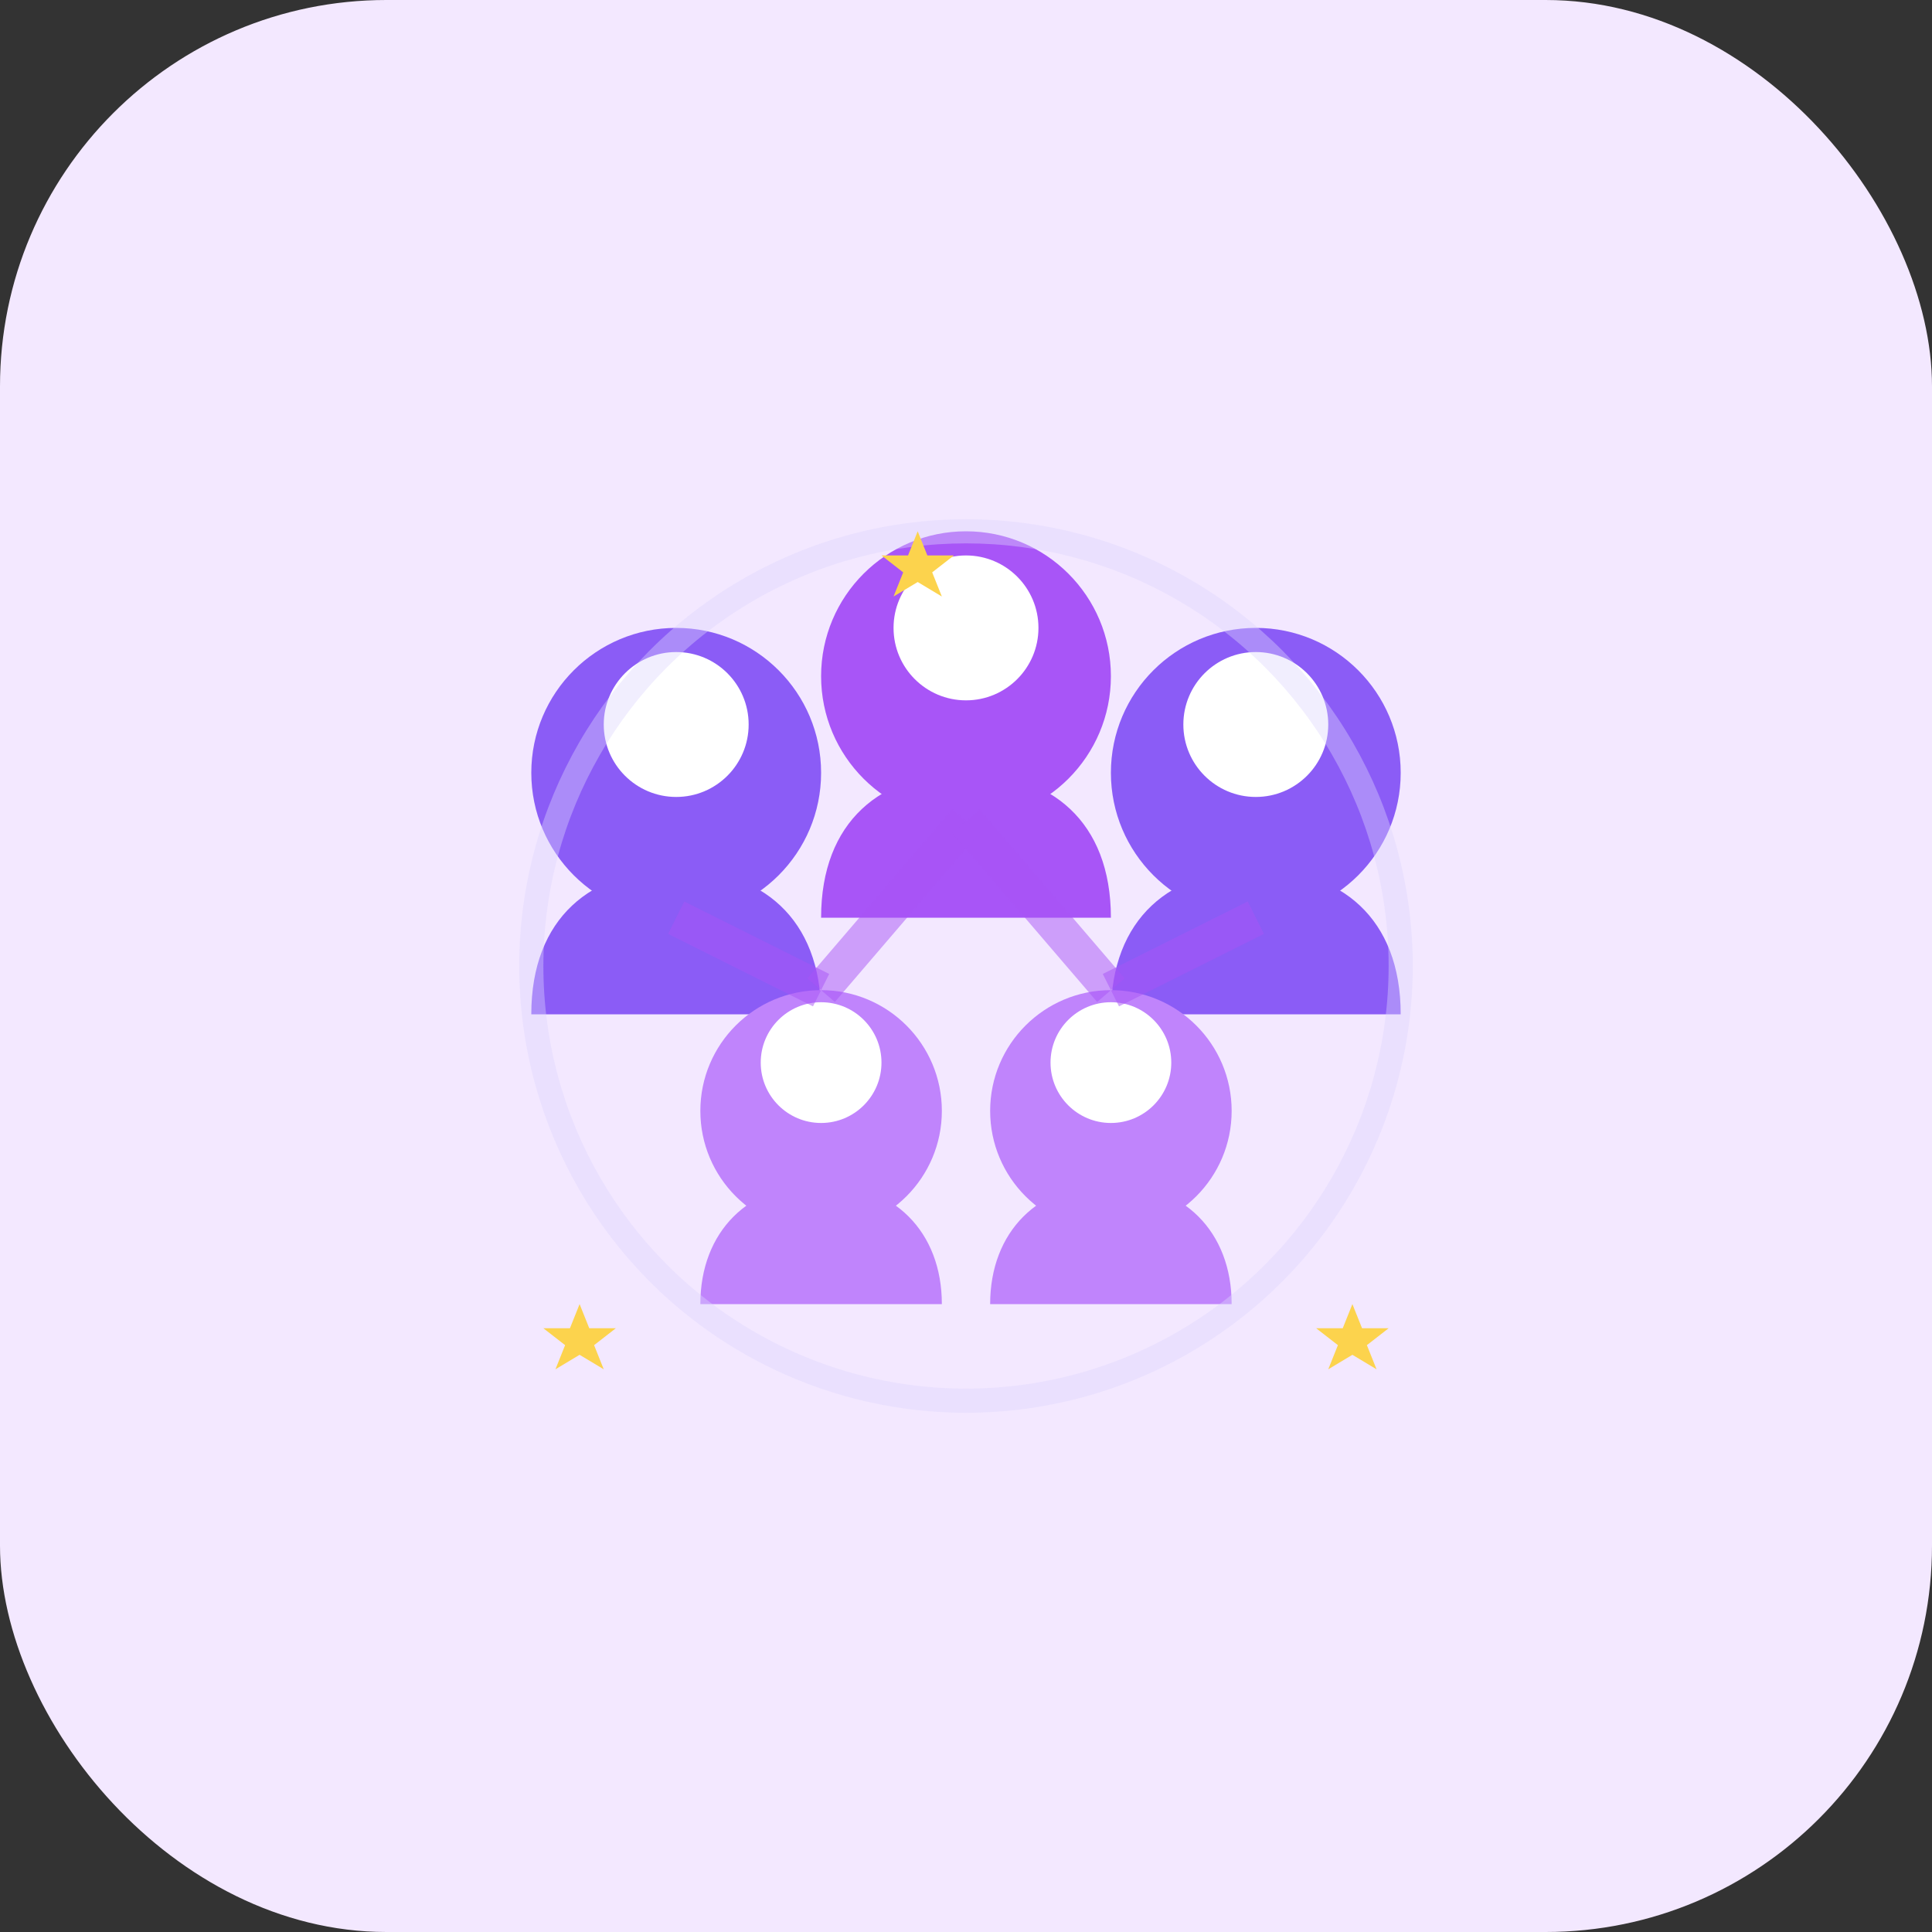 <svg width="80" height="80" viewBox="0 0 80 80" fill="none" xmlns="http://www.w3.org/2000/svg">
  <rect x="0" y="0" width="80" height="80" fill="#333333" stroke="none"/>
  <rect width="80" height="80" rx="16" fill="#F3E8FF"/>
  <g transform="translate(16, 16)">
    <!-- Team member 1 -->
    <circle cx="12" cy="16" r="6" fill="#8B5CF6"/>
    <circle cx="12" cy="14" r="3" fill="white"/>
    <path d="M6 26C6 22 8.5 20 12 20C15.5 20 18 22 18 26" fill="#8B5CF6"/>
    
    <!-- Team member 2 -->
    <circle cx="24" cy="12" r="6" fill="#A855F7"/>
    <circle cx="24" cy="10" r="3" fill="white"/>
    <path d="M18 22C18 18 20.5 16 24 16C27.5 16 30 18 30 22" fill="#A855F7"/>
    
    <!-- Team member 3 -->
    <circle cx="36" cy="16" r="6" fill="#8B5CF6"/>
    <circle cx="36" cy="14" r="3" fill="white"/>
    <path d="M30 26C30 22 32.5 20 36 20C39.5 20 42 22 42 26" fill="#8B5CF6"/>
    
    <!-- Team member 4 -->
    <circle cx="18" cy="30" r="5" fill="#C084FC"/>
    <circle cx="18" cy="28" r="2.5" fill="white"/>
    <path d="M13 38C13 35 15 33 18 33C21 33 23 35 23 38" fill="#C084FC"/>
    
    <!-- Team member 5 -->
    <circle cx="30" cy="30" r="5" fill="#C084FC"/>
    <circle cx="30" cy="28" r="2.5" fill="white"/>
    <path d="M25 38C25 35 27 33 30 33C33 33 35 35 35 38" fill="#C084FC"/>
    
    <!-- Connection lines showing collaboration -->
    <line x1="12" y1="22" x2="18" y2="25" stroke="#A855F7" stroke-width="1.5" opacity="0.5"/>
    <line x1="24" y1="18" x2="18" y2="25" stroke="#A855F7" stroke-width="1.5" opacity="0.5"/>
    <line x1="24" y1="18" x2="30" y2="25" stroke="#A855F7" stroke-width="1.5" opacity="0.5"/>
    <line x1="36" y1="22" x2="30" y2="25" stroke="#A855F7" stroke-width="1.5" opacity="0.5"/>
    
    <!-- Team unity circle -->
    <circle cx="24" cy="24" r="18" stroke="#DDD6FE" stroke-width="1" fill="none" opacity="0.4"/>
    
    <!-- Team achievements -->
    <g transform="translate(20, 6)">
      <polygon points="2,0 2.4,1 3.5,1 2.6,1.7 3,2.7 2,2.1 1,2.7 1.4,1.7 0.5,1 1.6,1" fill="#FCD34D"/>
    </g>
    <g transform="translate(6, 38)">
      <polygon points="2,0 2.4,1 3.5,1 2.6,1.7 3,2.7 2,2.1 1,2.7 1.4,1.7 0.5,1 1.6,1" fill="#FCD34D"/>
    </g>
    <g transform="translate(38, 38)">
      <polygon points="2,0 2.4,1 3.5,1 2.6,1.7 3,2.7 2,2.1 1,2.7 1.4,1.7 0.5,1 1.6,1" fill="#FCD34D"/>
    </g>
  </g>
</svg>
